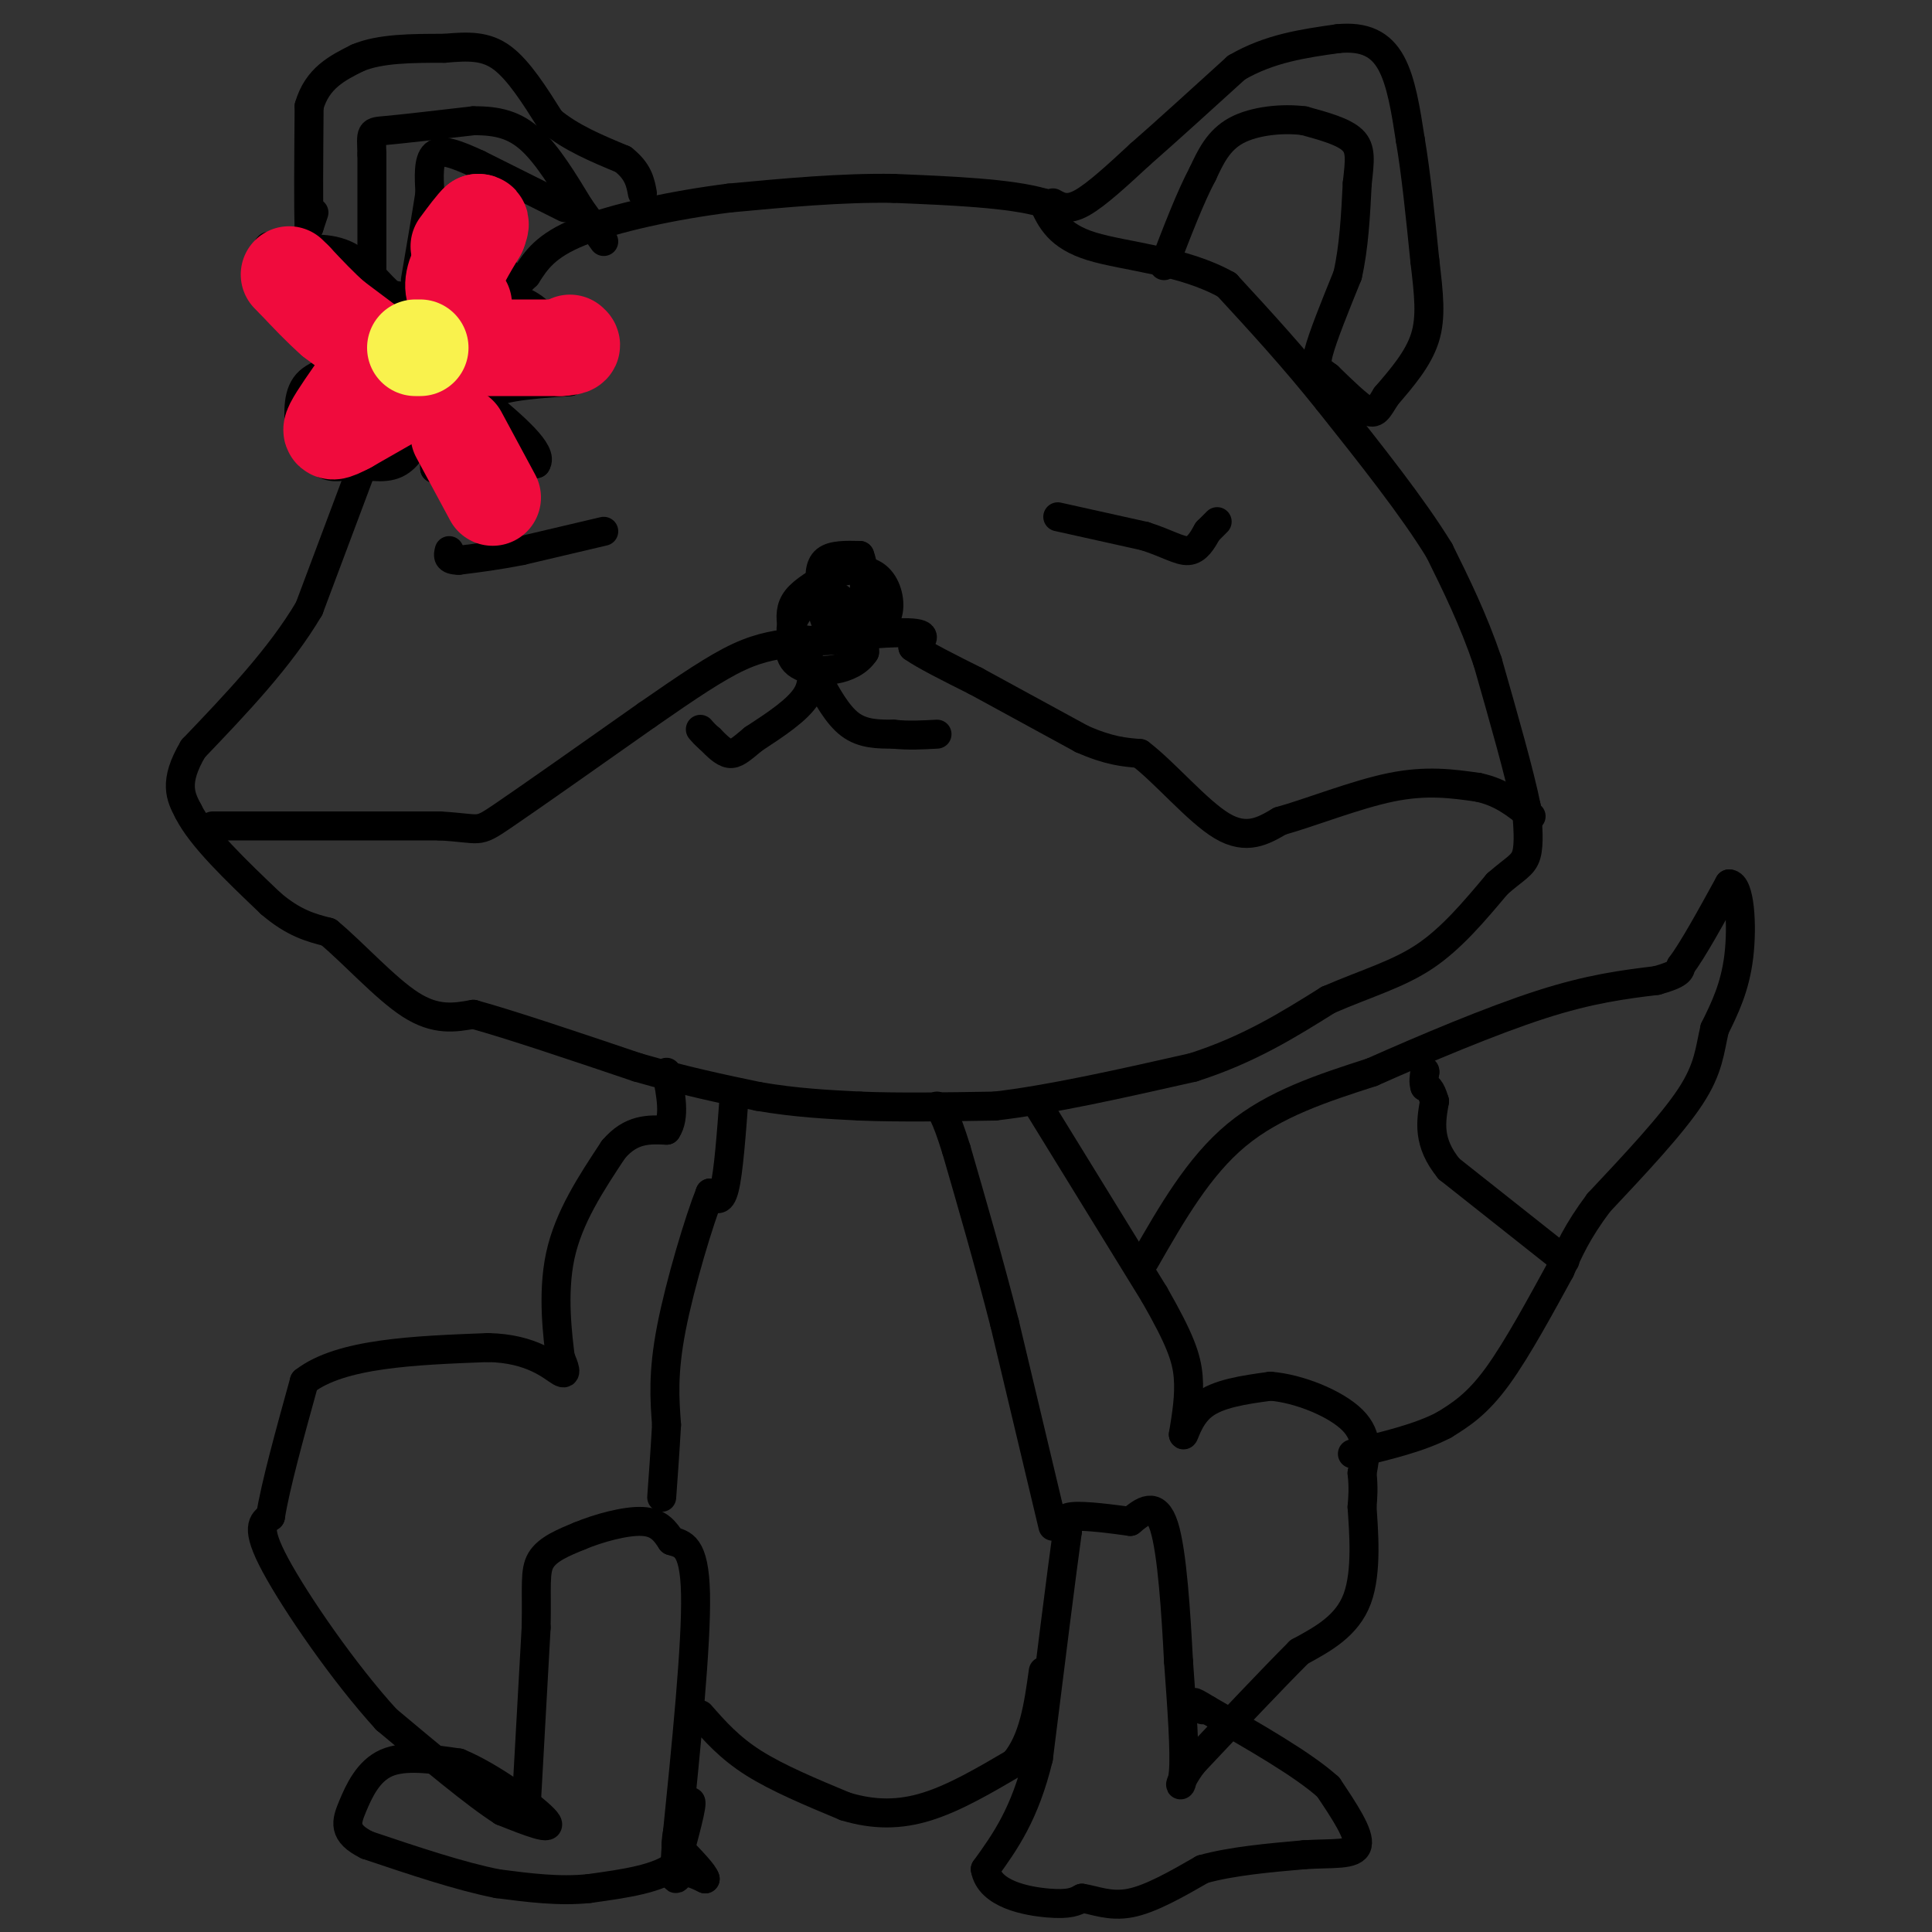 <svg viewBox='0 0 400 400' version='1.1' xmlns='http://www.w3.org/2000/svg' xmlns:xlink='http://www.w3.org/1999/xlink'><rect x="0" y="0" width="400" height="400" fill="#333333" stroke="none"/><g fill='none' stroke='#000000' stroke-width='6' stroke-linecap='round' stroke-linejoin='round'><path d='M181,130c0.000,0.000 -9.000,0.000 -9,0'/><path d='M172,130c-1.833,-1.333 -1.917,-4.667 -2,-8'/><path d='M170,122c-0.400,-2.533 -0.400,-4.867 1,-6c1.400,-1.133 4.200,-1.067 7,-1'/><path d='M178,115c1.333,3.167 1.167,11.583 1,20'/><path d='M179,135c-2.644,4.133 -9.756,4.467 -13,3c-3.244,-1.467 -2.622,-4.733 -2,-8'/><path d='M164,130c-0.400,-2.356 -0.400,-4.244 1,-6c1.400,-1.756 4.200,-3.378 7,-5'/><path d='M172,119c2.905,-1.131 6.667,-1.458 9,0c2.333,1.458 3.238,4.702 3,7c-0.238,2.298 -1.619,3.649 -3,5'/><path d='M181,131c-4.156,1.400 -13.044,2.400 -16,1c-2.956,-1.400 0.022,-5.200 3,-9'/><path d='M168,123c2.111,-1.222 5.889,0.222 7,2c1.111,1.778 -0.444,3.889 -2,6'/><path d='M173,131c-1.333,1.333 -3.667,1.667 -6,2'/><path d='M167,135c0.917,3.000 1.833,6.000 0,9c-1.833,3.000 -6.417,6.000 -11,9'/><path d='M156,153c-2.644,2.200 -3.756,3.200 -5,3c-1.244,-0.200 -2.622,-1.600 -4,-3'/><path d='M147,153c-1.000,-0.833 -1.500,-1.417 -2,-2'/><path d='M169,140c2.167,4.000 4.333,8.000 7,10c2.667,2.000 5.833,2.000 9,2'/><path d='M185,152c3.000,0.333 6.000,0.167 9,0'/><path d='M76,94c0.000,0.000 -12.000,32.000 -12,32'/><path d='M64,126c-6.000,10.167 -15.000,19.583 -24,29'/><path d='M40,155c-4.167,7.000 -2.583,10.000 -1,13'/><path d='M39,168c2.667,5.333 9.833,12.167 17,19'/><path d='M56,187c4.833,4.167 8.417,5.083 12,6'/><path d='M68,193c5.067,4.178 11.733,11.622 17,15c5.267,3.378 9.133,2.689 13,2'/><path d='M98,210c7.833,2.167 20.917,6.583 34,11'/><path d='M132,221c9.833,2.833 17.417,4.417 25,6'/><path d='M157,227c7.667,1.333 14.333,1.667 21,2'/><path d='M178,229c8.167,0.333 18.083,0.167 28,0'/><path d='M206,229c11.500,-1.333 26.250,-4.667 41,-8'/><path d='M247,221c11.500,-3.667 19.750,-8.833 28,-14'/><path d='M275,207c8.133,-3.511 14.467,-5.289 20,-9c5.533,-3.711 10.267,-9.356 15,-15'/><path d='M310,183c3.667,-3.222 5.333,-3.778 6,-6c0.667,-2.222 0.333,-6.111 0,-10'/><path d='M316,167c-1.333,-6.667 -4.667,-18.333 -8,-30'/><path d='M308,137c-3.000,-8.833 -6.500,-15.917 -10,-23'/><path d='M298,114c-5.500,-9.000 -14.250,-20.000 -23,-31'/><path d='M275,83c-7.333,-9.167 -14.167,-16.583 -21,-24'/><path d='M254,59c-9.044,-5.111 -21.156,-5.889 -28,-8c-6.844,-2.111 -8.422,-5.556 -10,-9'/><path d='M216,42c-6.833,-2.000 -18.917,-2.500 -31,-3'/><path d='M185,39c-10.833,-0.167 -22.417,0.917 -34,2'/><path d='M151,41c-11.689,1.467 -23.911,4.133 -31,7c-7.089,2.867 -9.044,5.933 -11,9'/><path d='M109,57c-2.167,2.000 -2.083,2.500 -2,3'/><path d='M107,60c-2.000,-2.500 -6.000,-10.250 -10,-18'/><path d='M97,42c-2.000,-3.000 -2.000,-1.500 -2,0'/><path d='M94,42c0.000,0.000 -5.000,9.000 -5,9'/><path d='M89,51c-1.222,3.356 -1.778,7.244 -3,9c-1.222,1.756 -3.111,1.378 -5,1'/><path d='M81,61c-2.200,-1.578 -5.200,-6.022 -9,-8c-3.800,-1.978 -8.400,-1.489 -13,-1'/><path d='M59,52c-3.044,-0.689 -4.156,-1.911 -3,0c1.156,1.911 4.578,6.956 8,12'/><path d='M64,64c2.667,3.667 5.333,6.833 8,10'/><path d='M72,74c-0.444,2.222 -5.556,2.778 -8,5c-2.444,2.222 -2.222,6.111 -2,10'/><path d='M62,89c0.533,3.111 2.867,5.889 5,7c2.133,1.111 4.067,0.556 6,0'/><path d='M73,96c2.667,0.356 6.333,1.244 9,0c2.667,-1.244 4.333,-4.622 6,-8'/><path d='M88,88c1.333,0.167 1.667,4.583 2,9'/><path d='M90,97c3.833,1.333 12.417,0.167 21,-1'/><path d='M111,96c1.667,-2.333 -4.667,-7.667 -11,-13'/><path d='M100,83c1.167,-2.833 9.583,-3.417 18,-4'/><path d='M118,79c3.600,-1.333 3.600,-2.667 2,-5c-1.600,-2.333 -4.800,-5.667 -8,-9'/><path d='M112,65c-2.167,-2.000 -3.583,-2.500 -5,-3'/><path d='M100,62c0.000,0.000 -1.000,0.000 -1,0'/><path d='M88,62c-2.500,0.083 -5.000,0.167 -6,2c-1.000,1.833 -0.500,5.417 0,9'/><path d='M82,73c1.467,4.022 5.133,9.578 8,11c2.867,1.422 4.933,-1.289 7,-4'/><path d='M97,80c0.511,-3.200 -1.711,-9.200 -4,-12c-2.289,-2.800 -4.644,-2.400 -7,-2'/><path d='M86,66c-1.333,-0.333 -1.167,-0.167 -1,0'/><path d='M65,44c0.000,0.000 -1.000,3.000 -1,3'/><path d='M64,47c-0.167,-3.667 -0.083,-14.333 0,-25'/><path d='M64,22c1.667,-5.833 5.833,-7.917 10,-10'/><path d='M74,12c4.667,-2.000 11.333,-2.000 18,-2'/><path d='M92,10c5.022,-0.444 8.578,-0.556 12,2c3.422,2.556 6.711,7.778 10,13'/><path d='M114,25c4.167,3.500 9.583,5.750 15,8'/><path d='M129,33c3.167,2.500 3.583,4.750 4,7'/><path d='M117,43c0.000,0.000 -18.000,-9.000 -18,-9'/><path d='M99,34c-4.756,-2.200 -7.644,-3.200 -9,-2c-1.356,1.200 -1.178,4.600 -1,8'/><path d='M89,40c-0.667,4.333 -1.833,11.167 -3,18'/><path d='M77,57c0.000,0.000 0.000,-25.000 0,-25'/><path d='M77,32c-0.133,-4.911 -0.467,-4.689 3,-5c3.467,-0.311 10.733,-1.156 18,-2'/><path d='M98,25c5.022,-0.044 8.578,0.844 12,4c3.422,3.156 6.711,8.578 10,14'/><path d='M120,43c2.500,3.500 3.750,5.250 5,7'/><path d='M218,42c1.500,0.833 3.000,1.667 6,0c3.000,-1.667 7.500,-5.833 12,-10'/><path d='M236,32c5.333,-4.667 12.667,-11.333 20,-18'/><path d='M256,14c6.833,-4.000 13.917,-5.000 21,-6'/><path d='M277,8c5.533,-0.533 8.867,1.133 11,5c2.133,3.867 3.067,9.933 4,16'/><path d='M292,29c1.167,6.833 2.083,15.917 3,25'/><path d='M295,54c0.822,6.911 1.378,11.689 0,16c-1.378,4.311 -4.689,8.156 -8,12'/><path d='M287,82c-1.778,2.844 -2.222,3.956 -4,3c-1.778,-0.956 -4.889,-3.978 -8,-7'/><path d='M275,78c-1.956,-1.489 -2.844,-1.711 -2,-5c0.844,-3.289 3.422,-9.644 6,-16'/><path d='M279,57c1.333,-5.833 1.667,-12.417 2,-19'/><path d='M281,38c0.533,-4.778 0.867,-7.222 -1,-9c-1.867,-1.778 -5.933,-2.889 -10,-4'/><path d='M270,25c-4.356,-0.578 -10.244,-0.022 -14,2c-3.756,2.022 -5.378,5.511 -7,9'/><path d='M249,36c-2.500,4.667 -5.250,11.833 -8,19'/><path d='M219,107c0.000,0.000 18.000,4.000 18,4'/><path d='M237,111c4.622,1.467 7.178,3.133 9,3c1.822,-0.133 2.911,-2.067 4,-4'/><path d='M250,110c1.000,-1.000 1.500,-1.500 2,-2'/><path d='M125,110c0.000,0.000 -17.000,4.000 -17,4'/><path d='M108,114c-5.000,1.000 -9.000,1.500 -13,2'/><path d='M95,116c-2.500,0.000 -2.250,-1.000 -2,-2'/><path d='M44,171c0.000,0.000 47.000,0.000 47,0'/><path d='M91,171c8.867,0.489 7.533,1.711 13,-2c5.467,-3.711 17.733,-12.356 30,-21'/><path d='M134,148c8.356,-5.800 14.244,-9.800 19,-12c4.756,-2.200 8.378,-2.600 12,-3'/><path d='M165,133c6.933,-1.044 18.267,-2.156 23,-2c4.733,0.156 2.867,1.578 1,3'/><path d='M189,134c2.333,1.667 7.667,4.333 13,7'/><path d='M202,141c5.833,3.167 13.917,7.583 22,12'/><path d='M224,153c5.667,2.500 8.833,2.750 12,3'/><path d='M236,156c5.111,3.844 11.889,11.956 17,15c5.111,3.044 8.556,1.022 12,-1'/><path d='M265,170c6.178,-1.711 15.622,-5.489 23,-7c7.378,-1.511 12.689,-0.756 18,0'/><path d='M306,163c4.833,1.000 7.917,3.500 11,6'/><path d='M215,229c0.000,0.000 24.000,39.000 24,39'/><path d='M239,268c5.333,9.311 6.667,13.089 7,17c0.333,3.911 -0.333,7.956 -1,12'/><path d='M245,297c0.111,0.711 0.889,-3.511 4,-6c3.111,-2.489 8.556,-3.244 14,-4'/><path d='M263,287c5.867,0.444 13.533,3.556 17,7c3.467,3.444 2.733,7.222 2,11'/><path d='M282,305c0.333,3.000 0.167,5.000 0,7'/><path d='M282,312c0.311,4.822 1.089,13.378 -1,19c-2.089,5.622 -7.044,8.311 -12,11'/><path d='M269,342c-5.667,5.667 -13.833,14.333 -22,23'/><path d='M247,365c-3.822,5.044 -2.378,6.156 -2,2c0.378,-4.156 -0.311,-13.578 -1,-23'/><path d='M244,344c-0.511,-9.756 -1.289,-22.644 -3,-28c-1.711,-5.356 -4.356,-3.178 -7,-1'/><path d='M234,315c-3.711,-0.511 -9.489,-1.289 -12,-1c-2.511,0.289 -1.756,1.644 -1,3'/><path d='M221,317c-1.167,8.333 -3.583,27.667 -6,47'/><path d='M215,364c-2.833,11.667 -6.917,17.333 -11,23'/><path d='M204,387c0.867,5.178 8.533,6.622 13,7c4.467,0.378 5.733,-0.311 7,-1'/><path d='M224,393c2.644,0.378 5.756,1.822 10,1c4.244,-0.822 9.622,-3.911 15,-7'/><path d='M249,387c6.000,-1.667 13.500,-2.333 21,-3'/><path d='M270,384c5.978,-0.378 10.422,0.178 11,-2c0.578,-2.178 -2.711,-7.089 -6,-12'/><path d='M275,370c-5.167,-4.667 -15.083,-10.333 -25,-16'/><path d='M250,354c-4.333,-2.667 -2.667,-1.333 -1,0'/><path d='M109,373c0.000,0.000 2.000,-36.000 2,-36'/><path d='M111,337c0.178,-8.489 -0.378,-11.711 1,-14c1.378,-2.289 4.689,-3.644 8,-5'/><path d='M120,318c3.867,-1.622 9.533,-3.178 13,-3c3.467,0.178 4.733,2.089 6,4'/><path d='M139,319c2.222,0.756 4.778,0.644 5,11c0.222,10.356 -1.889,31.178 -4,52'/><path d='M140,382c-0.622,9.378 -0.178,6.822 1,6c1.178,-0.822 3.089,0.089 5,1'/><path d='M146,389c-0.167,-1.000 -3.083,-4.000 -6,-7'/><path d='M140,382c-0.133,-3.667 2.533,-9.333 3,-9c0.467,0.333 -1.267,6.667 -3,13'/><path d='M140,386c-3.500,3.000 -10.750,4.000 -18,5'/><path d='M122,391c-6.167,0.667 -12.583,-0.167 -19,-1'/><path d='M103,390c-7.667,-1.500 -17.333,-4.750 -27,-8'/><path d='M76,382c-5.095,-2.512 -4.333,-4.792 -3,-8c1.333,-3.208 3.238,-7.345 7,-9c3.762,-1.655 9.381,-0.827 15,0'/><path d='M95,365c6.733,2.756 16.067,9.644 18,12c1.933,2.356 -3.533,0.178 -9,-2'/><path d='M104,375c-5.500,-3.500 -14.750,-11.250 -24,-19'/><path d='M80,356c-8.800,-9.622 -18.800,-24.178 -23,-32c-4.200,-7.822 -2.600,-8.911 -1,-10'/><path d='M56,314c1.000,-6.333 4.000,-17.167 7,-28'/><path d='M63,286c7.500,-5.833 22.750,-6.417 38,-7'/><path d='M101,279c9.244,0.156 13.356,4.044 15,5c1.644,0.956 0.822,-1.022 0,-3'/><path d='M116,281c-0.489,-4.156 -1.711,-13.044 0,-21c1.711,-7.956 6.356,-14.978 11,-22'/><path d='M127,238c3.667,-4.333 7.333,-4.167 11,-4'/><path d='M138,234c1.833,-2.667 0.917,-7.333 0,-12'/><path d='M152,227c-0.583,7.833 -1.167,15.667 -2,19c-0.833,3.333 -1.917,2.167 -3,1'/><path d='M147,247c-2.200,5.489 -6.200,18.711 -8,28c-1.800,9.289 -1.400,14.644 -1,20'/><path d='M138,295c-0.333,5.833 -0.667,10.417 -1,15'/><path d='M145,355c3.000,3.417 6.000,6.833 11,10c5.000,3.167 12.000,6.083 19,9'/><path d='M175,374c5.933,1.800 11.267,1.800 17,0c5.733,-1.800 11.867,-5.400 18,-9'/><path d='M210,365c4.000,-4.667 5.000,-11.833 6,-19'/><path d='M218,316c0.000,0.000 -10.000,-42.000 -10,-42'/><path d='M208,274c-3.333,-13.000 -6.667,-24.500 -10,-36'/><path d='M198,238c-2.333,-7.500 -3.167,-8.250 -4,-9'/><path d='M237,261c5.583,-9.750 11.167,-19.500 19,-26c7.833,-6.500 17.917,-9.750 28,-13'/><path d='M284,222c11.067,-4.911 24.733,-10.689 35,-14c10.267,-3.311 17.133,-4.156 24,-5'/><path d='M343,203c4.833,-1.333 4.917,-2.167 5,-3'/><path d='M348,200c2.500,-3.333 6.250,-10.167 10,-17'/><path d='M358,183c2.222,0.022 2.778,8.578 2,15c-0.778,6.422 -2.889,10.711 -5,15'/><path d='M355,213c-1.044,4.467 -1.156,8.133 -5,14c-3.844,5.867 -11.422,13.933 -19,22'/><path d='M331,249c-4.500,6.000 -6.250,10.000 -8,14'/><path d='M323,263c-3.644,6.622 -8.756,16.178 -13,22c-4.244,5.822 -7.622,7.911 -11,10'/><path d='M299,295c-5.000,2.667 -12.000,4.333 -19,6'/><path d='M324,261c0.000,0.000 -24.000,-19.000 -24,-19'/><path d='M300,242c-4.500,-5.500 -3.750,-9.750 -3,-14'/><path d='M297,228c-0.833,-2.833 -1.417,-2.917 -2,-3'/><path d='M295,225c-0.333,-1.000 -0.167,-2.000 0,-3'/><path d='M295,222c0.000,-0.500 0.000,-0.250 0,0'/></g>
<g fill='none' stroke='#F00B3D' stroke-width='20' stroke-linecap='round' stroke-linejoin='round'><path d='M96,63c-1.250,-1.250 -2.500,-2.500 -2,-5c0.500,-2.500 2.750,-6.250 5,-10'/><path d='M99,48c0.833,-2.000 0.417,-2.000 0,-2'/><path d='M99,46c-0.667,0.500 -2.333,2.750 -4,5'/><path d='M100,72c0.000,0.000 16.000,0.000 16,0'/><path d='M116,72c3.000,-0.167 2.500,-0.583 2,-1'/><path d='M95,90c0.000,0.000 7.000,13.000 7,13'/><path d='M86,80c0.000,0.000 -14.000,8.000 -14,8'/><path d='M72,88c-3.111,1.644 -3.889,1.756 -3,0c0.889,-1.756 3.444,-5.378 6,-9'/><path d='M75,79c1.000,-1.500 0.500,-0.750 0,0'/><path d='M77,72c0.000,0.000 -8.000,-6.000 -8,-6'/><path d='M69,66c-2.667,-2.333 -5.333,-5.167 -8,-8'/><path d='M61,58c-1.500,-1.500 -1.250,-1.250 -1,-1'/></g>
<g fill='none' stroke='#F9F24D' stroke-width='20' stroke-linecap='round' stroke-linejoin='round'><path d='M86,72c0.000,0.000 1.000,0.000 1,0'/></g>
</svg>